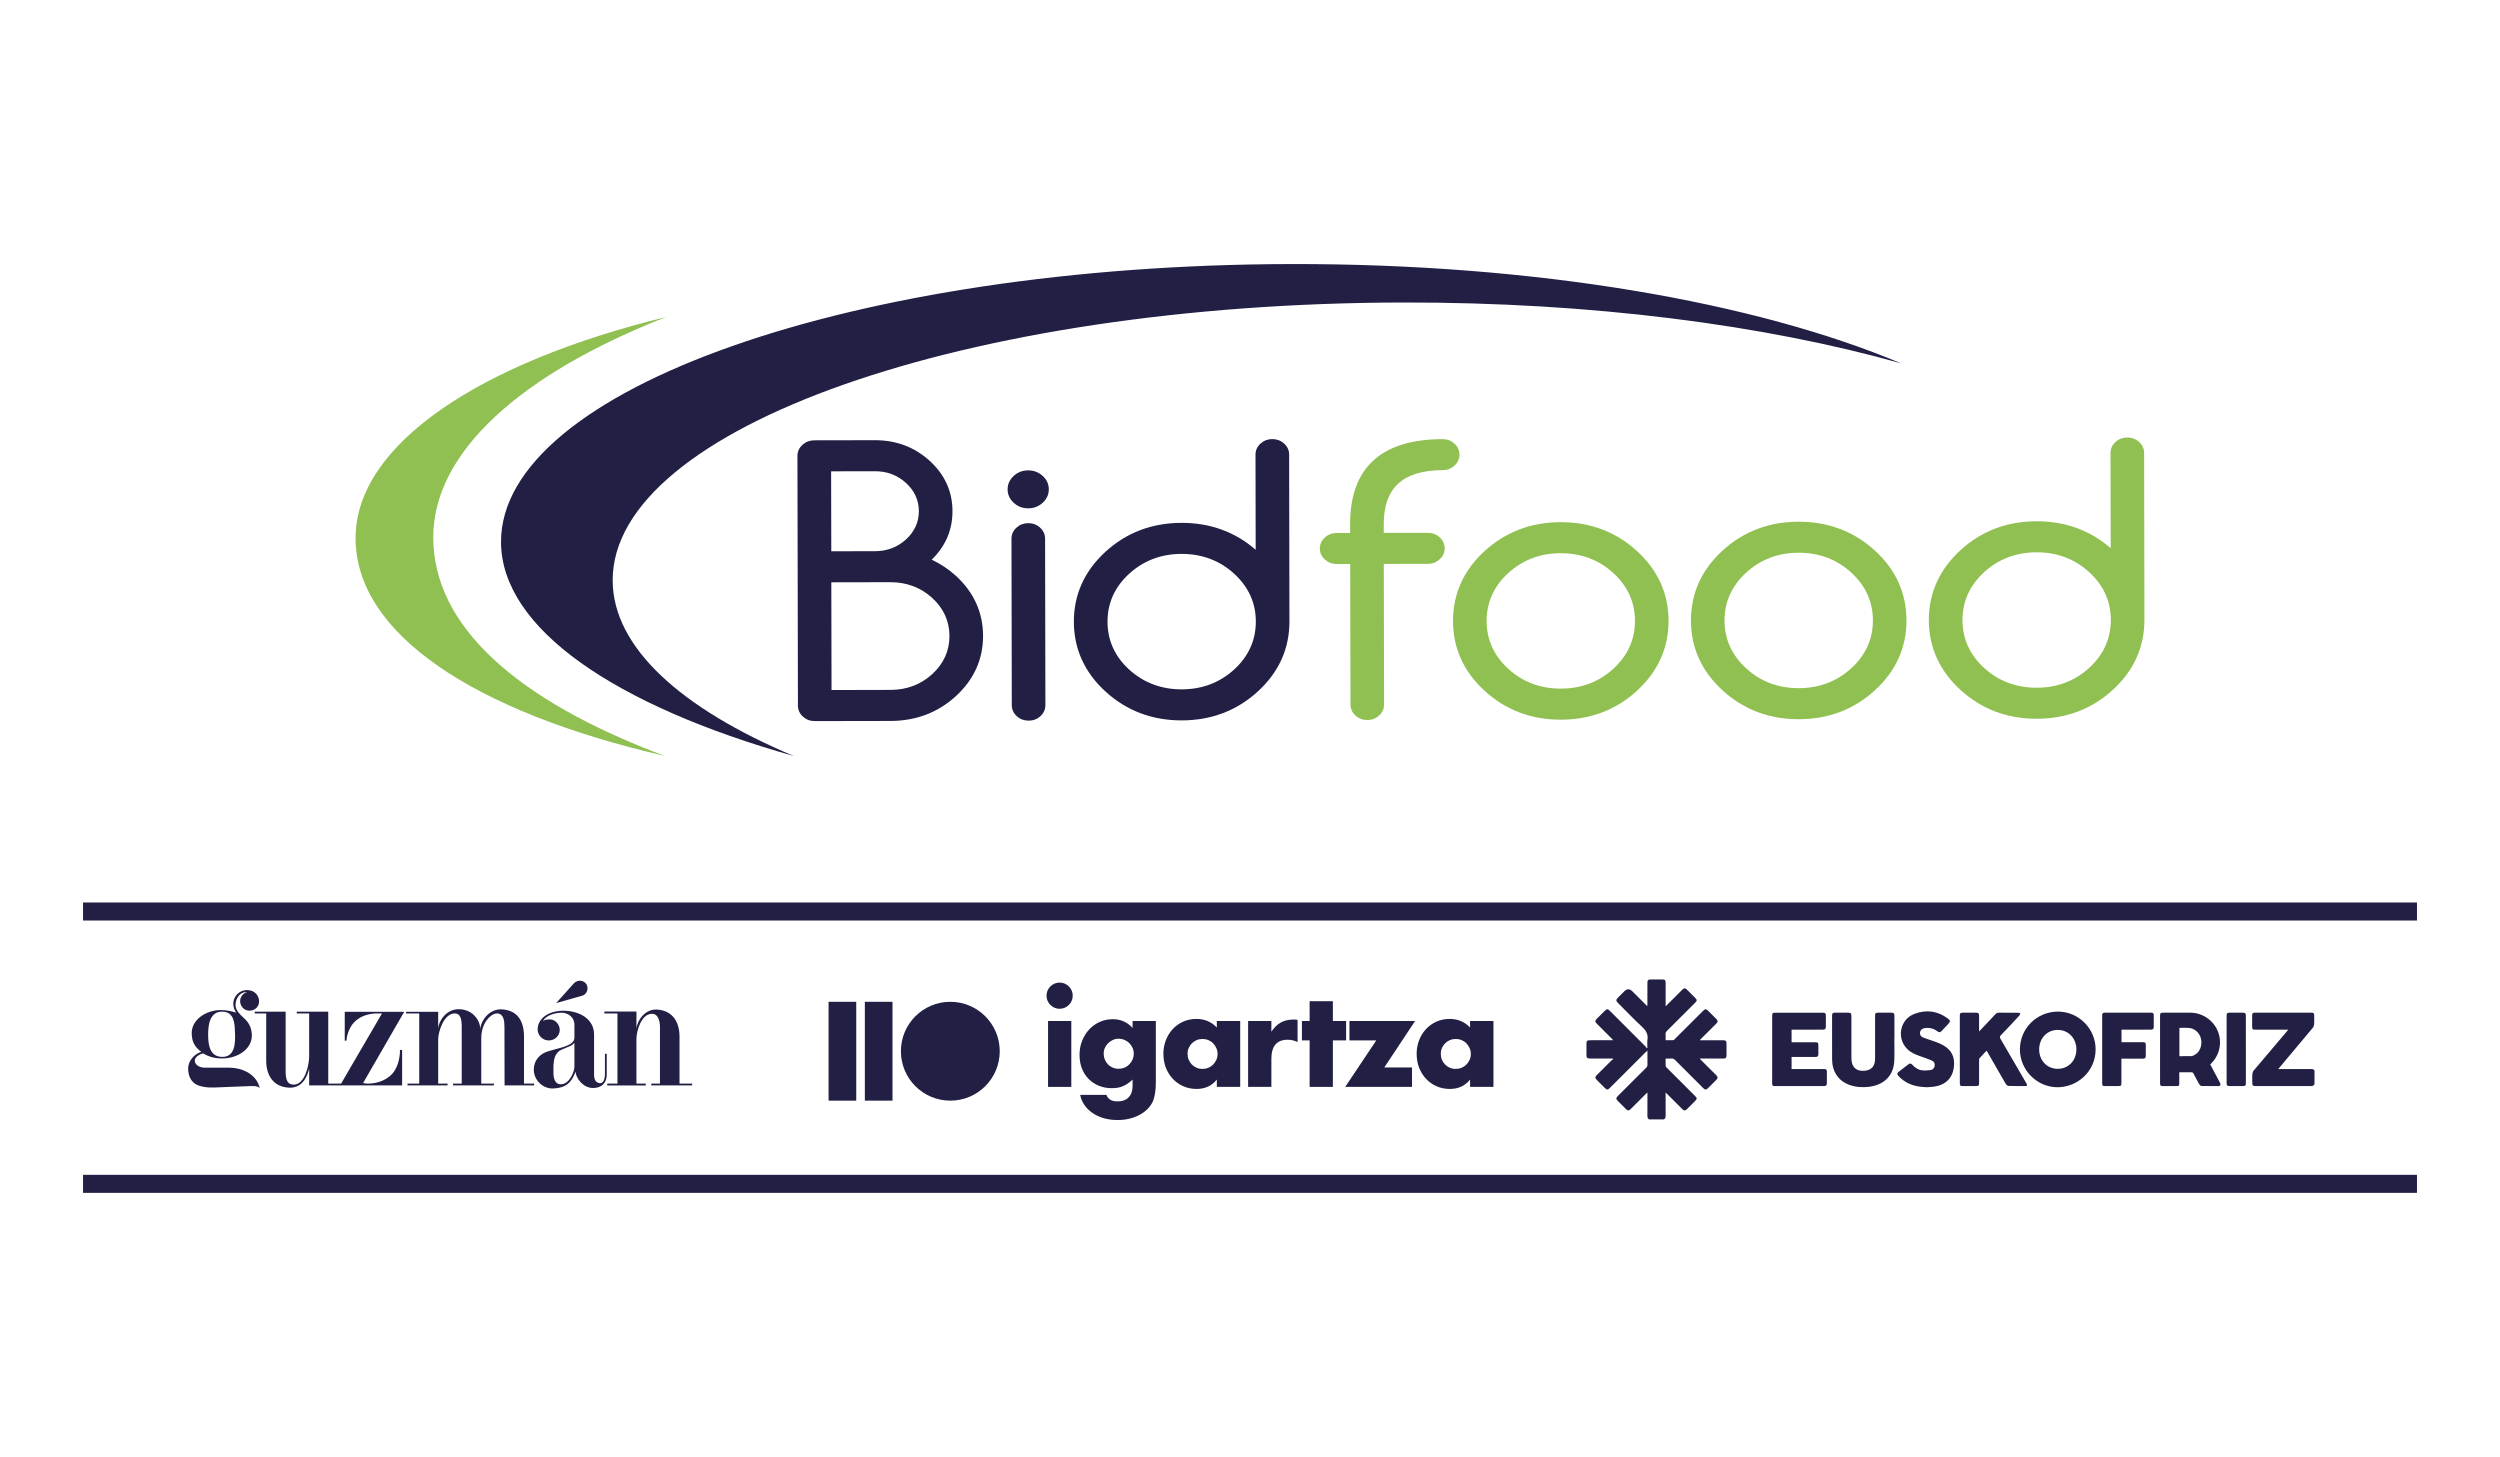 <?xml version="1.0" encoding="UTF-8"?>
<svg id="Capa_2" data-name="Capa 2" xmlns="http://www.w3.org/2000/svg" viewBox="0 0 290 169">
  <defs>
    <style>
      .cls-1 {
        fill: none;
      }

      .cls-2 {
        fill: #90c052;
      }

      .cls-3 {
        fill: #211f44;
      }
    </style>
  </defs>
  <g id="CUADRÍCULA">
    <rect id="Rectángulo_2982" data-name="Rectángulo 2982" class="cls-1" width="290" height="169"/>
  </g>
  <g>
    <path class="cls-3" d="M71.07,67.326c-.032-17.705,41.004-32.14,91.66-32.236,21.901-.038,42.015,2.61,57.797,7.058-16.837-7.083-42.287-11.57-70.748-11.518-50.656.096-91.695,14.531-91.66,32.236.019,10.051,13.264,18.994,33.978,24.837-13.117-5.52-21.011-12.616-21.027-20.376"/>
    <path class="cls-2" d="M77.298,36.762c-21.62,5.271-36.071,14.815-36.052,25.685.022,11.04,13.631,20.102,35.848,25.235-17.345-6.503-26.818-15.137-26.837-25.331-.019-9.99,10.331-19.045,27.041-25.59"/>
    <path class="cls-3" d="M110.877,66.785c-.858-.769-1.8-1.394-2.801-1.86,1.608-1.563,2.419-3.465,2.412-5.641-.003-2.269-.893-4.231-2.642-5.826-1.749-1.592-3.886-2.399-6.359-2.396l-7.036.013c-.53.003-.986.182-1.369.526-.383.354-.578.785-.578,1.279l.057,28.969c0,.498.195.929.578,1.276.383.348.842.523,1.375.52l8.794-.016c2.951-.006,5.504-.976,7.588-2.891,2.087-1.918,3.143-4.263,3.14-6.978-.006-2.709-1.066-5.057-3.159-6.975M96.41,54.673l5.086-.01c1.394-.003,2.604.456,3.599,1.359.989.903,1.49,2.004,1.493,3.267.003,1.267-.495,2.367-1.48,3.274-.992.909-2.202,1.372-3.596,1.375l-5.083.01-.019-9.275ZM108.149,78.189c-1.324,1.219-2.955,1.835-4.847,1.838l-6.844.016-.026-12.495,6.847-.013c1.889-.003,3.526.613,4.853,1.822,1.324,1.209,2.001,2.693,2.004,4.413.003,1.72-.667,3.207-1.988,4.419"/>
    <path class="cls-3" d="M119.277,58.966c.645,0,1.209-.22,1.678-.648.469-.431.708-.957.708-1.56-.003-.603-.242-1.126-.715-1.557-.469-.424-1.034-.641-1.682-.638-.645,0-1.216.217-1.678.645-.469.434-.705.957-.705,1.56.003.603.239,1.13.712,1.557.466.428,1.034.645,1.682.641"/>
    <path class="cls-3" d="M120.651,61.205c-.383-.345-.842-.52-1.372-.52-.53.003-.989.179-1.369.526-.386.351-.578.782-.578,1.276l.035,19.313c.003.498.198.925.581,1.276.383.348.842.52,1.372.52.533,0,.996-.175,1.375-.526.38-.351.571-.782.571-1.276l-.035-19.31c-.003-.501-.198-.928-.581-1.279"/>
    <path class="cls-3" d="M149.542,52.732c-.003-.498-.198-.925-.584-1.276-.38-.348-.839-.52-1.372-.523-.53.003-.992.182-1.369.526-.386.351-.578.785-.578,1.279l.019,11.037c-2.387-2.08-5.284-3.13-8.609-3.124-3.433.006-6.404,1.139-8.829,3.366-2.428,2.23-3.66,4.962-3.653,8.114.01,3.152,1.248,5.877,3.685,8.101,2.431,2.214,5.408,3.341,8.838,3.334,3.44-.01,6.404-1.142,8.832-3.369,2.431-2.23,3.66-4.962,3.653-8.114l-.035-19.352ZM143.176,77.649c-1.669,1.532-3.717,2.31-6.091,2.317-2.371.003-4.422-.769-6.097-2.291-1.669-1.525-2.514-3.389-2.517-5.552-.003-2.16.833-4.027,2.498-5.555,1.669-1.531,3.717-2.31,6.088-2.316,2.371-.003,4.426.769,6.098,2.294,1.669,1.522,2.517,3.388,2.521,5.545.003,2.16-.836,4.03-2.498,5.558"/>
    <path class="cls-2" d="M167.339,50.94c-7.128.013-10.737,3.331-10.724,9.866l.003,1.018-1.57.003c-.53,0-.989.175-1.369.526-.383.351-.578.782-.578,1.276,0,.498.198.925.581,1.273.383.351.842.526,1.372.523h1.57l.032,16.301c0,.498.195.928.578,1.276.383.348.842.523,1.375.52.533,0,.989-.175,1.366-.526.386-.348.578-.779.578-1.276l-.032-16.305,5.112-.01c.533,0,.989-.179,1.369-.53.383-.348.578-.775.578-1.276-.003-.495-.198-.922-.581-1.273-.386-.348-.842-.523-1.372-.52l-5.112.01v-1.018c-.01-4.202,2.224-6.251,6.831-6.26.533,0,.992-.175,1.369-.526.386-.351.581-.782.581-1.276,0-.498-.198-.925-.584-1.276-.38-.345-.839-.52-1.372-.52"/>
    <path class="cls-2" d="M189.87,63.902c-2.435-2.214-5.408-3.337-8.841-3.331-3.436.006-6.401,1.139-8.832,3.366-2.428,2.23-3.653,4.958-3.647,8.114.006,3.149,1.241,5.877,3.679,8.098,2.438,2.221,5.408,3.341,8.841,3.334,3.436-.006,6.404-1.139,8.832-3.366,2.428-2.23,3.657-4.965,3.65-8.114-.006-3.156-1.244-5.88-3.682-8.101M187.155,77.568c-1.672,1.528-3.717,2.307-6.088,2.313-2.377.006-4.429-.766-6.097-2.291-1.672-1.519-2.514-3.389-2.521-5.549-.003-2.16.833-4.03,2.498-5.555,1.666-1.531,3.714-2.313,6.088-2.316,2.371-.003,4.422.766,6.098,2.294,1.672,1.519,2.517,3.385,2.521,5.545.006,2.16-.836,4.03-2.498,5.558"/>
    <path class="cls-2" d="M217.473,63.849c-2.438-2.214-5.408-3.337-8.845-3.331-3.433.006-6.404,1.139-8.829,3.366-2.428,2.23-3.657,4.958-3.65,8.114.006,3.149,1.244,5.877,3.682,8.098,2.435,2.221,5.408,3.341,8.838,3.334,3.44-.006,6.404-1.139,8.835-3.369,2.428-2.227,3.653-4.962,3.647-8.111-.006-3.156-1.241-5.88-3.679-8.101M214.754,77.515c-1.669,1.528-3.714,2.307-6.091,2.313-2.371.006-4.426-.766-6.094-2.291-1.672-1.519-2.521-3.389-2.524-5.549s.836-4.03,2.502-5.555c1.666-1.531,3.717-2.313,6.088-2.316,2.374-.006,4.426.766,6.098,2.294,1.672,1.519,2.517,3.385,2.524,5.545.003,2.16-.839,4.03-2.502,5.558"/>
    <path class="cls-2" d="M248.754,71.899l-.035-19.355c-.003-.495-.198-.922-.581-1.276-.38-.345-.842-.52-1.372-.52-.53.003-.992.179-1.372.526-.386.351-.574.782-.574,1.276l.022,11.04c-2.39-2.08-5.287-3.13-8.612-3.124-3.433.006-6.404,1.139-8.829,3.366-2.428,2.23-3.66,4.958-3.657,8.114.01,3.149,1.251,5.877,3.688,8.101,2.435,2.217,5.408,3.337,8.838,3.331,3.436-.006,6.404-1.139,8.832-3.366,2.428-2.23,3.657-4.965,3.65-8.114M242.353,77.464c-1.669,1.528-3.714,2.307-6.088,2.313-2.371.006-4.426-.766-6.097-2.291-1.669-1.519-2.517-3.389-2.521-5.549-.003-2.16.836-4.027,2.502-5.555,1.666-1.531,3.717-2.313,6.088-2.316,2.371-.003,4.422.766,6.094,2.294,1.675,1.519,2.521,3.385,2.527,5.549,0,2.157-.839,4.027-2.505,5.555"/>
    <g>
      <path class="cls-3" d="M68.055,114.226c-.271-.515-1.032-.65-1.493-.147l-2.05,2.28,3.054-.868c.503-.149.733-.802.489-1.265Z"/>
      <path class="cls-3" d="M26.616,123.853h-2.857c-.548,0-1.194-.304-1.165-.866.041-.494.85-.809,1.002-.781.634.396,1.334.574,2.226.574,1.715-.014,3.46-1.07,3.391-2.757-.04-.854-.351-1.431-.987-1.993-.021-.019-.092-.081-.244-.23-.434-.425-.726-.838-.648-1.419.081-.705.581-1.319,1.279-1.305l.048.005c-.451.128-.795.534-.807,1.03-.014.617.508,1.168,1.125,1.125.688-.029,1.099-.562,1.07-1.111-.014-.444-.228-.816-.591-1.056-.32-.218-.804-.221-.804-.221-.835,0-1.519.636-1.588,1.469-.045.432.152.904.328,1.16-.463-.185-1.142-.299-1.792-.311-1.69,0-3.46,1.125-3.362,2.814.05.866.301,1.431,1.111,2.038-.719.185-1.526.987-1.526,1.917,0,.937.375,1.856,1.604,2.095.596.154,1.104.112,1.626.112.557,0,3.552-.161,4.07-.161.199,0,.401.005.534.024.358.052.47.223.47.223-.033-.152-.102-.363-.161-.501-.508-1.168-1.874-1.875-3.348-1.875ZM25.769,117.351c1.414.014,1.452,1.353,1.492,2.492.054,1.236-.04,2.798-1.509,2.755-1.429-.029-1.607-1.395-1.607-2.589-.014-1.222.249-2.672,1.623-2.658Z"/>
      <path class="cls-3" d="M78.824,125.7v-5.456c0-1.875-.966-3.068-2.662-3.137-1.303-.054-2.2,1.182-2.335,2.174v-1.943h-3.721v.221h1.519v8.142h-1.18v.209h4.466v-.209h-1.085v-5.166c0-.911.543-2.921,1.792-2.933.721-.017.937.826.937,1.519v6.58h-1.006v.209h4.741v-.209h-1.467Z"/>
      <path class="cls-3" d="M70.172,124.617c0,.244-.064,1.03-.553,1.03-.463,0-.707-.394-.707-.952v-4.696c0-1.86-1.791-2.743-3.531-2.757-1.696,0-2.961.843-3.014,2.105-.042.721.57,1.346,1.289,1.346.679,0,1.262-.529,1.277-1.208,0-.667-.543-1.265-1.208-1.236-.353.012-.598.081-.759.19.456-.721,1.443-.949,2.174-.963.79,0,1.493.56,1.493,1.362v1.516c0,.46-.368.733-.788.909-.434.19-.707.259-1.167.382l-1.032.285c-1.035.285-1.728,1.087-1.728,2.159.014,1.208,1.049,2.228,2.271,2.174,1.478-.069,2.036-.693,2.444-1.63l.147-.354c-.052.679.83,1.955,2.053,1.929.978-.014,1.547-.624,1.547-1.509v-2.458h-.207v2.378ZM66.631,123.751c0,.515-.543,1.981-1.521,2.024-.735.04-.911-.681-.911-1.348v-.574c0-.377.029-1.127.339-1.573.178-.273.354-.422.665-.543l.612-.259c.178-.069.299-.109.474-.218.138-.095.233-.161.342-.285v2.776Z"/>
      <path class="cls-3" d="M39.99,117.366v3.355h.192c.043-.532.271-1.455.868-2.107.76-.828,1.901-1.056,2.648-1.056h.612l-4.744,8.142h-1.49v-8.348h-3.652v.206h1.438v4.955c0,1.139-.541,3.291-1.777,3.303-.733.014-.951-.56-.951-1.509v-6.955h-3.579v.206h1.324v5.458c0,1.875.952,3.082,2.662,3.151,1.303.052,2.008-.902,2.321-2.188v1.929h10.783v-4.115h-.254c.026.61-.14,1.969-.928,2.81-.828.857-1.984,1.096-2.786,1.096-.216,0-.351-.026-.558-.066l4.77-8.268h-6.901Z"/>
      <path class="cls-3" d="M60.784,120.27c0-1.872-.773-3.028-2.458-3.177-1.697-.149-2.622,1.5-2.622,2.383.057-1.032-.8-2.368-2.442-2.409-1.604-.04-2.458,1.566-2.432,2.34v-2.041h-3.721v.192h1.521v8.142h-1.36v.209h4.646v-.209h-1.087v-5.166c0-.816.653-2.961,1.889-2.976.733-.012.84.721.84,1.561v6.58h-1.004v.209h4.739v-.209h-1.466v-5.263c0-1.872,1.196-2.933,1.889-2.878.733.069.8.897.8,1.59l.014,6.761h3.431v-.209h-1.177v-5.429Z"/>
    </g>
    <g>
      <path class="cls-3" d="M110.237,127.675c3.166,0,5.733-2.566,5.733-5.733,0-3.166-2.567-5.733-5.733-5.733s-5.733,2.567-5.733,5.733c0,3.167,2.567,5.733,5.733,5.733"/>
      <rect class="cls-3" x="100.322" y="116.208" width="3.209" height="11.467"/>
      <rect class="cls-3" x="96.115" y="116.208" width="3.209" height="11.467"/>
      <g>
        <path class="cls-3" d="M170.618,122.265c0,.238-.047.462-.142.671-.095.209-.219.392-.373.551-.154.159-.338.283-.551.373-.214.089-.44.134-.678.134-.249,0-.48-.045-.693-.134-.214-.089-.397-.214-.551-.373-.154-.159-.276-.345-.365-.559-.09-.214-.134-.445-.134-.693,0-.238.045-.459.134-.663.089-.204.211-.385.365-.544.154-.159.338-.283.551-.373.214-.089.445-.134.693-.134.238,0,.464.045.678.134.214.089.397.214.551.373.154.159.278.345.373.559.094.214.142.44.142.678M173.241,126.079v-7.644h-2.712v.76c-.626-.665-1.416-.998-2.369-.998-.566,0-1.083.107-1.55.32-.467.214-.869.504-1.207.872-.338.367-.601.797-.79,1.289-.189.492-.283,1.011-.283,1.557,0,.586.097,1.128.291,1.624.194.497.464.929.812,1.296.348.368.755.653,1.222.857.467.204.978.305,1.535.305.983,0,1.763-.363,2.339-1.088v.849h2.712Z"/>
        <path class="cls-3" d="M141.241,122.265c0,.238-.047.462-.142.671-.094.209-.219.392-.373.551-.154.159-.338.283-.551.373-.214.089-.44.134-.678.134-.249,0-.48-.045-.693-.134-.214-.089-.397-.214-.551-.373-.154-.159-.276-.345-.365-.559-.09-.214-.134-.445-.134-.693,0-.238.045-.459.134-.663.089-.204.211-.385.365-.544.154-.159.338-.283.551-.373.214-.089.445-.134.693-.134.238,0,.464.045.678.134.214.089.397.214.551.373.154.159.278.345.373.559.094.214.142.44.142.678M143.864,126.079v-7.644h-2.712v.76c-.626-.665-1.416-.998-2.369-.998-.566,0-1.083.107-1.55.32-.467.214-.869.504-1.207.872-.338.367-.601.797-.79,1.289-.189.492-.283,1.011-.283,1.557,0,.586.097,1.128.29,1.624.194.497.464.929.812,1.296.348.368.755.653,1.222.857.467.204.978.305,1.535.305.983,0,1.763-.363,2.34-1.088v.849h2.712Z"/>
        <path class="cls-3" d="M131.514,122.235c0,.239-.047.465-.142.678-.095.214-.219.4-.373.559-.154.159-.338.283-.551.372-.214.089-.44.134-.678.134-.248,0-.479-.045-.693-.134-.214-.089-.397-.213-.551-.372-.154-.159-.276-.345-.365-.559-.09-.214-.134-.445-.134-.693,0-.239.047-.462.142-.671.094-.209.221-.39.38-.544.159-.154.343-.278.551-.373.209-.094.432-.142.671-.142.229,0,.449.045.663.134.214.089.4.214.559.372.159.159.285.343.38.551.094.209.142.437.142.685M134.077,125.558v-7.123h-2.697v.805c-.616-.675-1.376-1.013-2.28-1.013-.556,0-1.071.107-1.542.32-.472.214-.879.507-1.222.879-.343.373-.613.81-.812,1.311-.199.502-.298,1.046-.298,1.632,0,.576.092,1.1.276,1.572.184.472.442.877.775,1.214.333.338.728.601,1.185.79.457.189.959.283,1.505.283.248,0,.477-.017.685-.052.209-.035.407-.092.596-.172.189-.079.375-.181.559-.305.184-.124.375-.281.574-.469v.73c0,.566-.151,1.008-.454,1.326-.303.318-.738.477-1.304.477-.666,0-1.093-.253-1.281-.76h-3.04c.079.417.238.802.477,1.155.238.353.544.661.916.924.373.263.807.469,1.304.618.497.149,1.043.224,1.639.224.526,0,1.016-.06,1.468-.179.452-.119.857-.283,1.214-.492.358-.209.663-.455.916-.738.253-.283.44-.589.559-.916.089-.259.159-.557.209-.894.049-.338.074-.72.074-1.147"/>
      </g>
      <rect class="cls-3" x="121.575" y="118.435" width="2.697" height="7.644"/>
      <g>
        <path class="cls-3" d="M121.515,116.088c.079.184.189.345.328.484.139.139.3.248.484.328.184.08.38.119.589.119s.405-.04.589-.119c.184-.08.345-.189.484-.328.139-.139.248-.3.328-.484.079-.184.119-.38.119-.589s-.04-.405-.119-.589c-.08-.184-.189-.345-.328-.484-.139-.139-.301-.248-.484-.328-.184-.079-.38-.119-.589-.119s-.405.04-.589.119c-.184.08-.345.189-.484.328-.139.139-.249.3-.328.484-.08.184-.119.38-.119.589s.04.405.119.589"/>
        <path class="cls-3" d="M144.783,126.079h2.697v-3.278c0-.715.156-1.259.469-1.632.313-.373.782-.559,1.408-.559.417,0,.805.089,1.162.268v-2.578c-.109-.02-.206-.03-.291-.03h-.231c-.556,0-1.043.122-1.46.365-.417.243-.77.594-1.058,1.051v-1.252h-2.697v7.644Z"/>
      </g>
      <polygon class="cls-3" points="156.148 120.685 156.148 118.435 154.613 118.435 154.613 116.14 151.916 116.14 151.916 118.435 151.022 118.435 151.022 120.685 151.916 120.685 151.916 126.079 154.613 126.079 154.613 120.685 156.148 120.685"/>
      <polygon class="cls-3" points="164.15 118.435 156.536 118.435 156.536 120.685 159.65 120.685 156.044 126.079 163.793 126.079 163.793 123.829 160.574 123.829 164.15 118.435"/>
    </g>
    <g>
      <path class="cls-3" d="M191.279,129.848c-.139-.103-.182-.239-.18-.413.008-.885.004-1.769.004-2.709-.082.075-.133.118-.18.165-.581.579-1.161,1.159-1.742,1.738-.236.235-.356.237-.587.007-.301-.299-.602-.6-.902-.9-.255-.255-.257-.367-.004-.62,1.088-1.087,2.175-2.175,3.266-3.258.107-.106.155-.212.152-.364-.009-.526-.003-1.053-.003-1.633-.083.078-.139.126-.191.178-1.384,1.381-2.767,2.763-4.151,4.144-.259.259-.363.259-.619.005-.306-.305-.613-.609-.917-.916-.212-.214-.213-.346-.002-.558.569-.57,1.139-1.139,1.711-1.706.056-.056.131-.092.197-.138-.015-.028-.031-.055-.046-.083-.075,0-.151,0-.226,0-.799,0-1.598.001-2.397-0-.347-0-.432-.084-.433-.423-.001-.439-.002-.878 0-1.317.002-.287.095-.38.383-.38.806-.002,1.613-.001,2.419-.001.079,0,.159,0,.298,0-.081-.091-.127-.148-.179-.2-.569-.57-1.14-1.138-1.709-1.708-.234-.235-.235-.358-.005-.589.305-.306.611-.611.917-.915.24-.238.35-.239.586-.003,1.384,1.381,2.768,2.762,4.149,4.146.056.056.092.13.137.196.025-.014.05-.029.075-.043,0-.317-.036-.639.008-.949.087-.615-.145-1.041-.596-1.459-.966-.895-1.876-1.851-2.808-2.783-.276-.276-.276-.378-.003-.651.238-.238.477-.476.715-.714q.471-.47.934-.007c.57.568,1.139,1.135,1.737,1.73.006-.098.013-.166.013-.233.001-.834-0-1.668.001-2.502 0-.276.089-.365.368-.366.454-.002.909-.002,1.363-0.0.292.001.382.089.382.378.001.812 0,1.624 0,2.436,0,.077,0,.155,0,.295.101-.096.157-.148.211-.201.57-.569,1.14-1.139,1.71-1.707.224-.223.349-.222.572-0.0.306.305.612.61.917.916.254.254.256.347.005.596-1.083,1.081-2.164,2.164-3.252,3.242-.119.118-.178.234-.168.402.013.218.003.438.003.691.31,0,.607.009.903-.007.064-.003.127-.091.184-.147,1.079-1.075,2.156-2.152,3.234-3.228.272-.272.368-.272.633-.008.311.31.622.62.932.932.192.193.197.33.004.523-.585.585-1.174,1.167-1.76,1.75-.049.049-.094.102-.177.191h.263c.821,0,1.642-.001,2.463.001.295.001.384.089.385.377.002.454.002.907 0,1.361-.001.289-.091.381-.381.382-.821.002-1.642.001-2.463.001-.071,0-.142,0-.264,0,.079.087.122.14.17.189.585.585,1.171,1.169,1.756,1.754.197.197.198.325.005.52-.32.322-.642.643-.964.963-.224.223-.342.223-.572-.007-1.084-1.081-2.168-2.16-3.247-3.246-.123-.124-.245-.187-.422-.176-.217.014-.436.003-.681.003,0,.307-.01.591.007.872.004.072.084.148.144.207,1.081,1.083,2.165,2.164,3.248,3.245.271.271.27.352-.006.628-.311.31-.621.622-.933.931-.183.181-.325.182-.509-.001-.582-.578-1.161-1.158-1.742-1.738-.054-.054-.11-.106-.211-.201,0,.141,0,.218,0,.295,0,.805-.005,1.609.003,2.414.002.189-.049.327-.226.407h-1.716Z"/>
      <path class="cls-3" d="M268.482,125.766c-.092.175-.234.222-.432.221-2.133-.007-4.267-.004-6.4-.005-.32-0-.384-.063-.385-.386-.002-.329-.017-.66.007-.987.011-.148.067-.32.161-.431,1.271-1.513,2.552-3.017,3.831-4.524.047-.055.091-.112.172-.212-.116,0-.191,0-.265,0-1.188,0-2.375 0-3.563-0-.305-0-.357-.051-.358-.358-.002-.432-.003-.863 0-1.295.002-.251.066-.316.312-.317,2.192-.001,4.384-.001,6.576 0.0.247 0.0.307.064.308.317.002.336.017.674-.007,1.009-.01.148-.067.319-.161.432-1.268,1.525-2.546,3.042-3.821,4.561-.05.06-.097.122-.174.221h.269c1.188,0,2.375.003,3.563-.004.163-.001.28.045.367.177v1.58Z"/>
      <path class="cls-3" d="M234.309,121.735c.002-2.443,1.966-4.392,4.424-4.389,2.39.002,4.371,1.99,4.359,4.394-.013,2.577-2.144,4.417-4.506,4.378-2.324-.039-4.278-2.009-4.276-4.382ZM238.701,123.984c1.238-.001,2.16-.962,2.161-2.25 0-1.297-.931-2.268-2.172-2.264-1.228.003-2.147.974-2.147,2.265 0,1.291.921,2.25,2.159,2.249Z"/>
      <path class="cls-3" d="M252.796,124.387c0,.44.001.848-0,1.257-.001.303-.038.339-.345.339-.513.001-1.026.001-1.54-0-.29-0-.343-.05-.344-.349-.002-1.075-.001-2.151-.001-3.226-0-1.5-0-2.999 0-4.499 0-.406.032-.437.436-.437,1.026-0,2.053-0,3.079 0,1.379.001,2.65.854,3.182,2.136.524,1.264.234,2.74-.731,3.717-.046.046-.09.095-.143.152.358.673.715,1.344,1.071,2.014.038.071.086.141.102.217.03.148-.012.271-.192.272-.667.003-1.334.009-2.001-.008-.088-.002-.204-.111-.255-.2-.229-.399-.445-.806-.651-1.217-.066-.132-.146-.175-.29-.172-.446.009-.892.003-1.378.003ZM252.812,119.234v3.283c.469,0,.922.007,1.374-.005.111-.003.226-.059.331-.109.614-.292.947-1.032.819-1.804-.12-.718-.71-1.301-1.413-1.36-.363-.03-.731-.005-1.11-.005Z"/>
      <path class="cls-3" d="M229.573,119.652c.532-.562,1.022-1.081,1.514-1.599.667-.701.439-.57,1.311-.58.564-.006,1.129-.005,1.693.002.091.001.182.05.273.076-.041.089-.062.195-.125.263-.706.762-1.413,1.524-2.136,2.27-.15.155-.142.255-.042.426.991,1.691,1.973,3.387,2.958,5.082.037.063.076.126.101.194.04.11.014.193-.121.193-.674.002-1.349.015-2.022-.014-.121-.005-.271-.167-.344-.292-.697-1.194-1.38-2.395-2.068-3.594-.035-.062-.073-.122-.124-.204-.282.301-.556.583-.814.878-.048.055-.051.163-.051.247-.003.877-.002,1.755-.002,2.632-0.0.295-.052.348-.341.349-.528.001-1.055.001-1.583-0-.252-.001-.31-.057-.31-.312-.001-2.625-.001-5.25 0-7.875 0-.256.071-.322.329-.322.52-.001,1.041-.001,1.561 0.0.259.001.343.083.344.339.002.592.001,1.184.001,1.84Z"/>
      <path class="cls-3" d="M207.823,119.442v1.459c.089,0,.168,0,.246,0,.828,0,1.657-0,2.485 0.0.324 0.0.378.055.378.385 0.0.329.002.658-.001.988-.002.248-.082.328-.329.328-.843.001-1.686.001-2.529.001-.079,0-.158,0-.249,0v1.41h.247c1.166,0,2.331-0,3.497 0.0.296 0.0.346.048.348.343.002.432.003.863-0,1.295-.002.245-.088.331-.331.332-1.906.001-3.812.001-5.719-0-.24-0-.297-.062-.297-.327-0-1.024.004-2.048.004-3.072.001-1.58 0-3.16 0-4.741 0-.319.05-.369.367-.369,1.826-0,3.651-0,5.477 0.0.305 0.0.378.066.382.368.005.41.006.819-.001,1.229-.005.295-.092.372-.385.373-1.114 0-2.229 0-3.343 0-.079,0-.157,0-.248,0Z"/>
      <path class="cls-3" d="M219.743,120.52c0,.848.032,1.698-.007,2.544-.079,1.749-1.23,2.796-2.924,3.004-.781.096-1.551.047-2.295-.225-1.25-.455-1.984-1.526-1.993-2.94-.011-1.697-.003-3.394-.002-5.091 0-.279.067-.34.355-.341.498-0.0.997-.001,1.495 0.0.314 0.0.391.075.391.384.001,1.631-0,3.262.001,4.894 0.0.117.007.234.024.349.121.87.722,1.172,1.483,1.112.834-.066,1.233-.536,1.238-1.402.006-1.024.001-2.048.001-3.072 0-.636-.001-1.273 0-1.909.001-.295.064-.356.363-.356.498-0.0.997-.001,1.495 0.0.307.001.387.08.387.393.001.885 0,1.77 0,2.655-.005,0-.01 0-.014 0Z"/>
      <path class="cls-3" d="M223.6,126.117c-1.216-.014-2.225-.274-3.072-1.003-.122-.105-.235-.22-.341-.341-.126-.145-.123-.302.03-.423.391-.308.791-.605,1.186-.908.164-.126.294-.07.42.065.305.33.663.596,1.116.648.329.038.671.023 1-.024.269-.038.456-.222.489-.519.031-.287-.102-.494-.351-.597-.445-.184-.9-.342-1.355-.502-.535-.189-1.053-.405-1.466-.81-1.286-1.26-.87-3.46.817-4.094,1.369-.515,2.692-.35,3.881.548.313.237.305.349.032.636-.247.26-.492.522-.739.782-.197.208-.299.214-.524.047-.433-.32-.918-.44-1.45-.36-.318.048-.514.226-.55.484-.039.282.087.502.407.624.464.176.939.324,1.406.491.491.175.962.391,1.365.733.639.543.825,1.258.763,2.054-.108,1.394-.994,2.266-2.442,2.418-.247.026-.496.04-.622.05Z"/>
      <path class="cls-3" d="M246.095,119.442v1.454c.084,0,.162,0,.24,0,.733,0,1.466-.001,2.199 0.0.327 0.0.378.053.378.385 0.0.395.002.79-.001,1.185-.002.26-.083.339-.345.339-.74.002-1.481.001-2.221.001-.078,0-.156,0-.261,0v.263c0,.849.001,1.697-0,2.546-0.0.318-.051.367-.369.367-.521 0-1.041.001-1.562-0-.24-.001-.301-.059-.301-.296-.001-2.634-.001-5.267 0-7.901 0-.247.068-.313.311-.313,1.782-.001,3.563-.001,5.345-0.0.259 0.0.325.064.327.322.003.432.002.863 0,1.295-.001.278-.075.352-.35.352-1.041.001-2.082 0-3.123 0h-.267Z"/>
      <path class="cls-3" d="M260.521,121.734c0,1.301 0,2.603-0,3.904-0.0.287-.057.343-.349.344-.52.001-1.04.002-1.561-0-.254-.001-.323-.069-.323-.328-.001-2.617-.001-5.234 0-7.852 0-.254.077-.329.324-.33.513-.001,1.026-.001,1.539-0.0.297.001.369.076.369.38 0,1.294 0,2.588 0,3.882Z"/>
    </g>
    <rect class="cls-3" x="9.633" y="104.689" width="270.735" height="2.091"/>
    <rect class="cls-3" x="9.633" y="136.28" width="270.735" height="2.091"/>
  </g>
</svg>